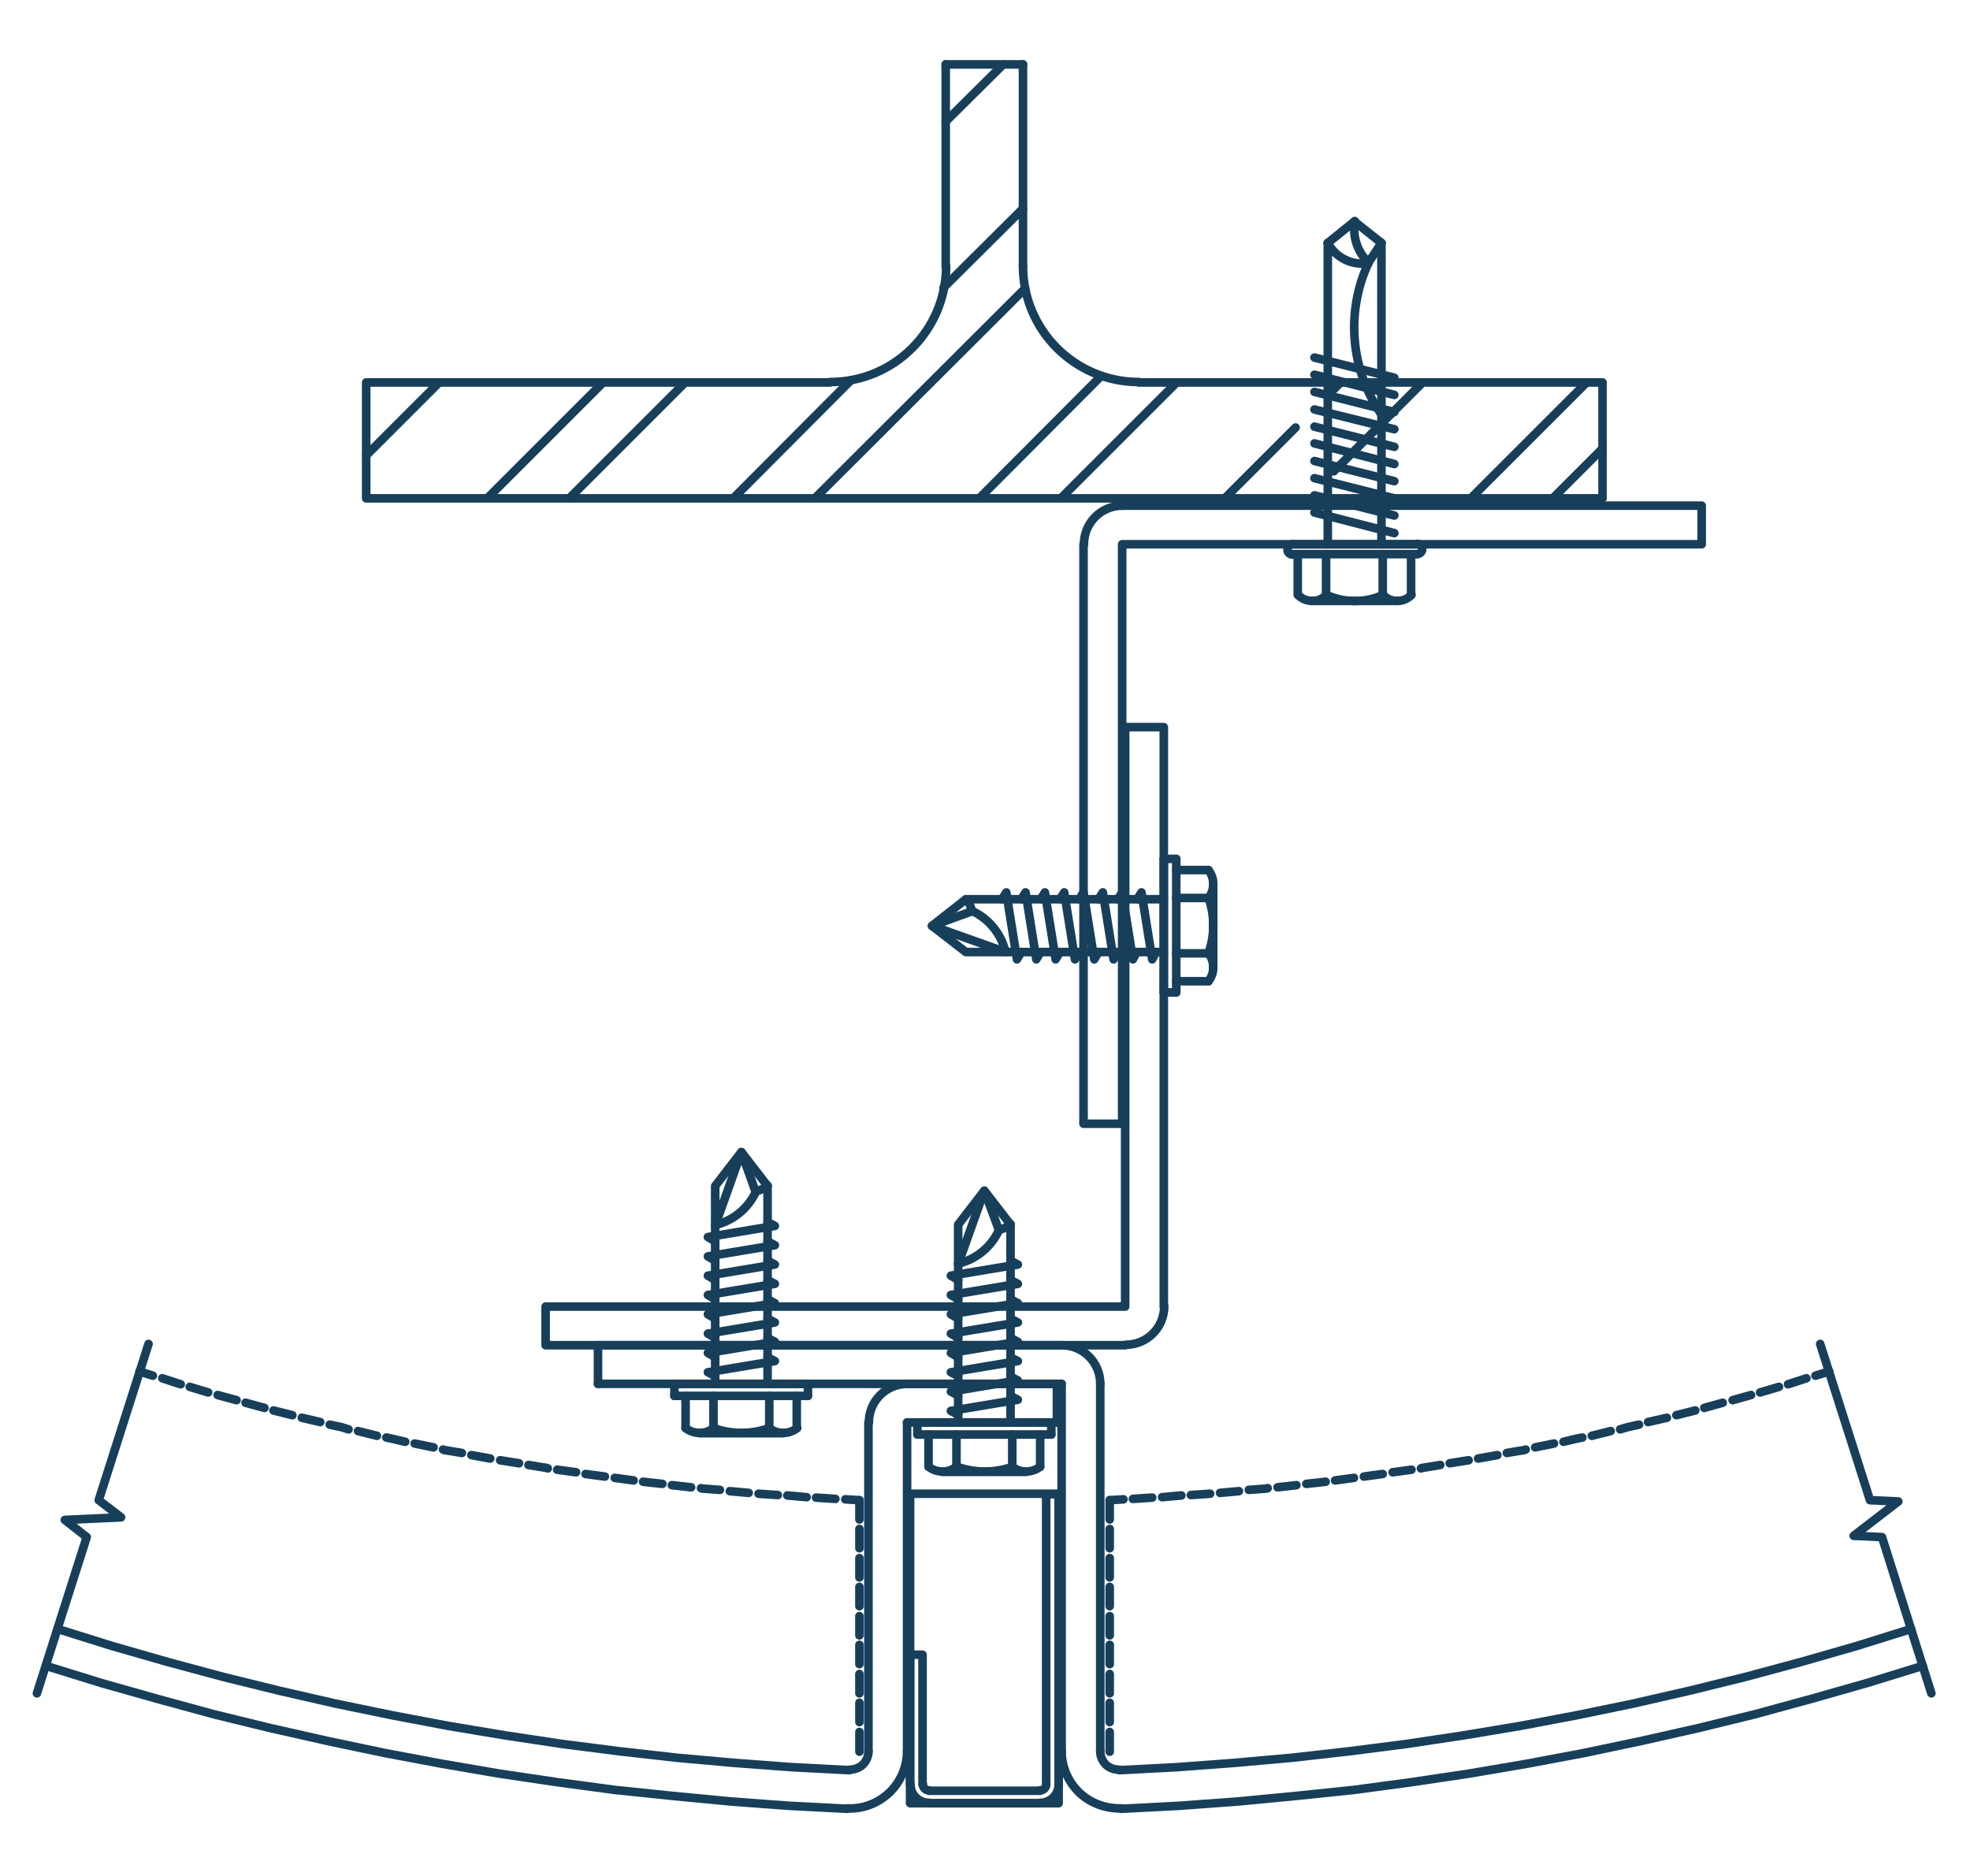 <svg viewBox="0 0 458.9 437.1" version="1.1" xmlns:xlink="http://www.w3.org/1999/xlink" xmlns="http://www.w3.org/2000/svg">
  <defs>
    <style>
      .cls-1 {
        fill: none;
        stroke: #183f5a;
        stroke-linecap: round;
        stroke-linejoin: round;
        stroke-width: 2px;
      }

      .cls-2 {
        clip-path: url(#clippath);
      }
    </style>
    <clipPath id="clippath">
      <rect height="72.1" width="34.6" y="348" x="212" class="cls-1"></rect>
    </clipPath>
  </defs>
  
  <g>
    <g id="Layer_1">
      <polyline points="10.7 388.1 23.6 392.1 36.7 395.8 49.9 399.4 63 402.6 76.3 405.6 89.6 408.4 102.9 410.9 116.3 413.2 129.8 415.2 143.2 417 156.7 418.4 170.3 419.7 183.8 420.7 197.4 421.4" class="cls-1"></polyline>
      <line y2="320.5" x2="35.6" y1="319.5" x1="32.5" class="cls-1"></line>
      <line y2="322.5" x2="42.1" y1="321.1" x1="37.8" class="cls-1"></line>
      <line y2="324.4" x2="48.5" y1="323.1" x1="44.2" class="cls-1"></line>
      <line y2="326.2" x2="55.1" y1="325" x1="50.7" class="cls-1"></line>
      <line y2="328" x2="61.6" y1="326.8" x1="57.2" class="cls-1"></line>
      <polyline points="63.7 328.6 67.7 329.6 68.1 329.7" class="cls-1"></polyline>
      <line y2="331.3" x2="74.6" y1="330.3" x1="70.3" class="cls-1"></line>
      <polyline points="76.8 331.9 79.6 332.5 81.2 333" class="cls-1"></polyline>
      <line y2="334.5" x2="87.8" y1="333.4" x1="83.4" class="cls-1"></line>
      <polyline points="90 334.9 91.4 335.2 94.4 335.9" class="cls-1"></polyline>
      <line y2="337.2" x2="101" y1="336.3" x1="96.6" class="cls-1"></line>
      <polyline points="103.2 337.7 103.4 337.8 107.6 338.5" class="cls-1"></polyline>
      <line y2="339.8" x2="114.2" y1="339" x1="109.8" class="cls-1"></line>
      <line y2="340.9" x2="120.9" y1="340.2" x1="116.5" class="cls-1"></line>
      <polyline points="123.1 341.3 127.4 342 127.6 342.1" class="cls-1"></polyline>
      <line y2="343" x2="134.2" y1="342.4" x1="129.8" class="cls-1"></line>
      <polyline points="136.4 343.4 139.4 343.8 140.9 344" class="cls-1"></polyline>
      <line y2="344.9" x2="147.6" y1="344.3" x1="143.2" class="cls-1"></line>
      <polyline points="149.8 345.2 151.5 345.4 154.3 345.7" class="cls-1"></polyline>
      <line y2="346.5" x2="161" y1="346" x1="156.5" class="cls-1"></line>
      <polyline points="163.3 346.7 163.6 346.8 167.7 347.1" class="cls-1"></polyline>
      <line y2="347.8" x2="174.4" y1="347.4" x1="170" class="cls-1"></line>
      <line y2="348.3" x2="181.2" y1="348" x1="176.7" class="cls-1"></line>
      <line y2="348.8" x2="187.9" y1="348.4" x1="183.4" class="cls-1"></line>
      <line y2="349.2" x2="194.6" y1="348.9" x1="190.1" class="cls-1"></line>
      <line y2="349.5" x2="200.2" y1="349.3" x1="196.9" class="cls-1"></line>
      <path d="M197.4,421.3c3.6.2,7.2-1.2,9.8-3.7,2.6-2.5,4.1-6,4.1-9.6" class="cls-1"></path>
      <polyline points="261.2 421.4 274.7 420.7 288.3 419.7 301.9 418.4 315.4 417 328.8 415.2 342.2 413.2 355.7 410.9 369 408.4 382.3 405.6 395.6 402.6 408.7 399.4 421.9 395.8 434.9 392.1 447.9 388.1" class="cls-1"></polyline>
      <line y2="349.3" x2="261.7" y1="349.5" x1="258.5" class="cls-1"></line>
      <line y2="348.9" x2="268.4" y1="349.2" x1="263.9" class="cls-1"></line>
      <line y2="348.4" x2="275.2" y1="348.8" x1="270.7" class="cls-1"></line>
      <line y2="348" x2="281.9" y1="348.3" x1="277.4" class="cls-1"></line>
      <line y2="347.4" x2="288.6" y1="347.8" x1="284.2" class="cls-1"></line>
      <polyline points="290.9 347.1 295 346.8 295.3 346.7" class="cls-1"></polyline>
      <line y2="346" x2="302" y1="346.5" x1="297.6" class="cls-1"></line>
      <polyline points="304.3 345.7 307.1 345.4 308.8 345.2" class="cls-1"></polyline>
      <line y2="344.3" x2="315.4" y1="344.9" x1="311" class="cls-1"></line>
      <polyline points="317.7 344 319.1 343.8 322.1 343.4" class="cls-1"></polyline>
      <line y2="342.4" x2="328.8" y1="343" x1="324.4" class="cls-1"></line>
      <polyline points="331 342.1 331.2 342 335.5 341.3" class="cls-1"></polyline>
      <line y2="340.2" x2="342.1" y1="340.9" x1="337.7" class="cls-1"></line>
      <line y2="339" x2="348.8" y1="339.8" x1="344.3" class="cls-1"></line>
      <polyline points="351 338.5 355.2 337.8 355.4 337.7" class="cls-1"></polyline>
      <line y2="336.3" x2="362" y1="337.2" x1="357.6" class="cls-1"></line>
      <polyline points="364.2 335.9 367.1 335.2 368.6 334.9" class="cls-1"></polyline>
      <line y2="333.4" x2="375.2" y1="334.5" x1="370.8" class="cls-1"></line>
      <polyline points="377.4 333 379.1 332.5 381.8 331.9" class="cls-1"></polyline>
      <line y2="330.3" x2="388.3" y1="331.3" x1="383.9" class="cls-1"></line>
      <polyline points="390.5 329.7 390.9 329.6 394.9 328.6" class="cls-1"></polyline>
      <line y2="326.8" x2="401.3" y1="328" x1="397" class="cls-1"></line>
      <line y2="325" x2="407.9" y1="326.2" x1="403.6" class="cls-1"></line>
      <line y2="323.1" x2="414.4" y1="324.4" x1="410" class="cls-1"></line>
      <line y2="321.1" x2="420.8" y1="322.5" x1="416.5" class="cls-1"></line>
      <line y2="319.5" x2="426.1" y1="320.5" x1="422.9" class="cls-1"></line>
      <path d="M247.3,408c0,3.6,1.5,7.1,4.1,9.6s6.2,3.8,9.8,3.7" class="cls-1"></path>
      <polyline points="13.4 379.5 26.2 383.5 39.1 387.2 52.1 390.7 65.1 393.9 78.2 396.9 91.3 399.6 104.5 402.1 117.7 404.3 131 406.3 144.3 408 157.6 409.5 171 410.7 184.4 411.7 197.8 412.4" class="cls-1"></polyline>
      <path d="M197.8,412.3c1.2,0,2.3-.4,3.2-1.2.8-.8,1.3-1.9,1.3-3.1" class="cls-1"></path>
      <polyline points="260.8 412.4 274.2 411.7 287.6 410.7 301 409.5 314.3 408 327.6 406.3 340.9 404.3 354.1 402.1 367.3 399.6 380.4 396.9 393.5 393.9 406.5 390.7 419.5 387.2 432.4 383.5 445.2 379.5" class="cls-1"></polyline>
      <path d="M256.3,408c0,1.2.5,2.3,1.3,3.1.8.8,2,1.2,3.2,1.2" class="cls-1"></path>
      <line y2="322.4" x2="247.3" y1="408.1" x1="247.3" class="cls-1"></line>
      <line y2="322.4" x2="256.3" y1="408.1" x1="256.3" class="cls-1"></line>
      <line y2="403.5" x2="258.5" y1="408.1" x1="258.5" class="cls-1"></line>
      <line y2="396.7" x2="258.5" y1="401.2" x1="258.5" class="cls-1"></line>
      <line y2="390" x2="258.5" y1="394.5" x1="258.5" class="cls-1"></line>
      <line y2="383.2" x2="258.5" y1="387.7" x1="258.5" class="cls-1"></line>
      <line y2="376.5" x2="258.5" y1="381" x1="258.5" class="cls-1"></line>
      <line y2="369.7" x2="258.5" y1="374.2" x1="258.5" class="cls-1"></line>
      <line y2="363" x2="258.5" y1="367.5" x1="258.5" class="cls-1"></line>
      <line y2="356.2" x2="258.5" y1="360.7" x1="258.5" class="cls-1"></line>
      <line y2="349.5" x2="258.5" y1="354" x1="258.5" class="cls-1"></line>
      <line y2="313.4" x2="139.3" y1="313.4" x1="247.3" class="cls-1"></line>
      <path d="M256.3,322.4c0-5-4-9-9-9" class="cls-1"></path>
      <line y2="322.4" x2="139.3" y1="322.4" x1="247.3" class="cls-1"></line>
      <line y2="331.4" x2="211.3" y1="408.1" x1="211.3" class="cls-1"></line>
      <line y2="331.4" x2="202.3" y1="408.1" x1="202.3" class="cls-1"></line>
      <line y2="403.5" x2="200.2" y1="408.1" x1="200.2" class="cls-1"></line>
      <line y2="396.7" x2="200.2" y1="401.2" x1="200.2" class="cls-1"></line>
      <line y2="390" x2="200.2" y1="394.5" x1="200.2" class="cls-1"></line>
      <line y2="383.2" x2="200.2" y1="387.7" x1="200.2" class="cls-1"></line>
      <line y2="376.5" x2="200.2" y1="381" x1="200.2" class="cls-1"></line>
      <line y2="369.7" x2="200.2" y1="374.2" x1="200.2" class="cls-1"></line>
      <line y2="363" x2="200.2" y1="367.5" x1="200.2" class="cls-1"></line>
      <line y2="356.2" x2="200.2" y1="360.7" x1="200.2" class="cls-1"></line>
      <line y2="349.5" x2="200.2" y1="354" x1="200.2" class="cls-1"></line>
      <path d="M211.4,322.4c-5,0-9,4-9,9" class="cls-1"></path>
      <line y2="331.4" x2="246.2" y1="331.4" x1="211.3" class="cls-1"></line>
      <line y2="322.4" x2="246.2" y1="322.4" x1="211.3" class="cls-1"></line>
      <line y2="313.4" x2="139.3" y1="322.4" x1="139.3" class="cls-1"></line>
      <line y2="331.4" x2="246.2" y1="322.4" x1="246.2" class="cls-1"></line>
      <polyline points="424 313.1 435.6 349.5 442.2 349.8 431.8 357.8 438.4 358.1 449.9 394.5" class="cls-1"></polyline>
      <polyline points="34.6 313.1 23 349.5 28.2 353.5 15.1 354.1 20.2 358.1 8.6 394.5" class="cls-1"></polyline>
      <g>
        <g class="cls-2">
          <image transform="translate(212 348) scale(.2)" height="401" width="193"></image>
        </g>
        <rect height="72.1" width="34.6" y="348" x="212" class="cls-1"></rect>
      </g>
      <path d="M242.3,420c2.4,0,4.3-1.9,4.3-4.3" class="cls-1"></path>
      <line y2="420.1" x2="216.4" y1="420.1" x1="242.3" class="cls-1"></line>
      <path d="M212.1,415.7c0,2.4,1.9,4.3,4.3,4.3" class="cls-1"></path>
      <polyline points="212 415.8 212 385.5 214.9 385.5 214.9 415.8" class="cls-1"></polyline>
      <path d="M215,415.7c0,.8.6,1.4,1.4,1.4" class="cls-1"></path>
      <line y2="417.2" x2="242.3" y1="417.2" x1="216.4" class="cls-1"></line>
      <path d="M242.3,417.1c.8,0,1.4-.6,1.4-1.4" class="cls-1"></path>
      <polyline points="243.7 415.8 243.7 348.1 246.6 348.1 246.6 415.8" class="cls-1"></polyline>
      <line y2="334.2" x2="213.7" y1="331.4" x1="213.7" class="cls-1"></line>
      <line y2="334.2" x2="222.8" y1="341.7" x1="222.8" class="cls-1"></line>
      <line y2="341.7" x2="216.3" y1="334.2" x1="216.3" class="cls-1"></line>
      <line y2="334.2" x2="235.8" y1="341.7" x1="235.8" class="cls-1"></line>
      <line y2="331.4" x2="244.9" y1="334.2" x1="244.9" class="cls-1"></line>
      <line y2="334.2" x2="242.3" y1="341.7" x1="242.3" class="cls-1"></line>
      <line y2="342.9" x2="219.5" y1="342.9" x1="239" class="cls-1"></line>
      <line y2="334.2" x2="244.9" y1="334.2" x1="213.7" class="cls-1"></line>
      <line y2="331.4" x2="213.7" y1="331.4" x1="244.9" class="cls-1"></line>
      <path d="M216.3,341.7c1.9,1.5,4.6,1.5,6.5,0" class="cls-1"></path>
      <path d="M222.9,341.7c4.2,1.5,8.8,1.5,13,0" class="cls-1"></path>
      <path d="M235.8,341.7c1.9,1.5,4.6,1.5,6.5,0" class="cls-1"></path>
      <line y2="285.3" x2="235.4" y1="331.4" x1="235.4" class="cls-1"></line>
      <polyline points="223.2 331.4 223.2 285.3 229.3 277.4 235.4 285.3" class="cls-1"></polyline>
      <polyline points="223.2 294.5 229.3 277.4 232.7 286.6" class="cls-1"></polyline>
      <path d="M232.7,286.5c1-.2,2-.6,2.7-1.3" class="cls-1"></path>
      <path d="M223.2,294.4c4.2-1,7.7-3.9,9.5-7.8" class="cls-1"></path>
      <polyline points="223.2 325.1 221.5 324.2 237.1 321.6 235.4 320.7" class="cls-1"></polyline>
      <polyline points="223.2 320.6 221.5 319.7 237.1 317.1 235.4 316.2" class="cls-1"></polyline>
      <polyline points="223.2 316.2 221.5 315.2 237.1 312.6 235.4 311.7" class="cls-1"></polyline>
      <polyline points="223.2 329.6 221.5 328.7 237.1 326.1 235.4 325.2" class="cls-1"></polyline>
      <polyline points="223.2 311.7 221.5 310.7 237.1 308.1 235.4 307.2" class="cls-1"></polyline>
      <polyline points="223.2 307.2 221.5 306.2 237.1 303.6 235.4 302.7" class="cls-1"></polyline>
      <polyline points="223.2 302.7 221.5 301.7 237.1 299.1 235.4 298.2" class="cls-1"></polyline>
      <polyline points="223.2 298.2 221.5 297.2 237.1 294.6 235.4 293.7" class="cls-1"></polyline>
      <line y2="325.2" x2="157.1" y1="322.4" x1="157.1" class="cls-1"></line>
      <line y2="325.2" x2="166.2" y1="332.7" x1="166.2" class="cls-1"></line>
      <line y2="332.7" x2="159.7" y1="325.2" x1="159.7" class="cls-1"></line>
      <line y2="325.2" x2="179.2" y1="332.7" x1="179.2" class="cls-1"></line>
      <line y2="322.4" x2="188.2" y1="325.2" x1="188.2" class="cls-1"></line>
      <line y2="325.2" x2="185.6" y1="332.7" x1="185.6" class="cls-1"></line>
      <line y2="333.9" x2="163" y1="333.9" x1="182.4" class="cls-1"></line>
      <line y2="325.2" x2="188.2" y1="325.2" x1="157.1" class="cls-1"></line>
      <line y2="322.4" x2="157.1" y1="322.4" x1="188.2" class="cls-1"></line>
      <path d="M159.7,332.7c1.9,1.5,4.6,1.5,6.5,0" class="cls-1"></path>
      <path d="M166.2,332.7c4.2,1.5,8.8,1.5,13,0" class="cls-1"></path>
      <path d="M179.2,332.7c1.9,1.5,4.6,1.5,6.5,0" class="cls-1"></path>
      <line y2="276.3" x2="178.8" y1="322.4" x1="178.8" class="cls-1"></line>
      <polyline points="166.6 322.4 166.6 276.3 172.7 268.4 178.8 276.3" class="cls-1"></polyline>
      <polyline points="166.6 285.5 172.7 268.4 176 277.6" class="cls-1"></polyline>
      <path d="M176.1,277.5c1-.2,2-.6,2.7-1.3" class="cls-1"></path>
      <path d="M166.6,285.4c4.2-1,7.7-3.9,9.5-7.8" class="cls-1"></path>
      <polyline points="166.6 316.2 164.9 315.2 180.5 312.6 178.8 311.7" class="cls-1"></polyline>
      <polyline points="166.6 311.7 164.9 310.7 180.5 308.1 178.8 307.2" class="cls-1"></polyline>
      <polyline points="166.6 307.2 164.9 306.2 180.5 303.6 178.8 302.7" class="cls-1"></polyline>
      <polyline points="166.6 320.6 164.9 319.7 180.5 317.1 178.8 316.2" class="cls-1"></polyline>
      <polyline points="166.6 302.7 164.9 301.7 180.5 299.1 178.8 298.2" class="cls-1"></polyline>
      <polyline points="166.6 298.2 164.9 297.2 180.5 294.6 178.8 293.7" class="cls-1"></polyline>
      <polyline points="166.6 293.7 164.9 292.7 180.5 290.1 178.8 289.2" class="cls-1"></polyline>
      <polyline points="166.6 289.2 164.9 288.2 180.5 285.6 178.8 284.7" class="cls-1"></polyline>
      <line y2="89.1" x2="140.5" y1="116.1" x1="113.5" class="cls-1"></line>
      <line y2="88.6" x2="198.2" y1="116.1" x1="170.8" class="cls-1"></line>
      <line y2="48.6" x2="238.3" y1="67" x1="219.8" class="cls-1"></line>
      <line y2="87.6" x2="256.5" y1="116.1" x1="228.1" class="cls-1"></line>
      <line y2="99.6" x2="301.8" y1="116.1" x1="285.3" class="cls-1"></line>
      <line y2="89.1" x2="312.3" y1="90.7" x1="310.7" class="cls-1"></line>
      <line y2="89.1" x2="369.6" y1="116.1" x1="342.6" class="cls-1"></line>
      <line y2="89.1" x2="102.3" y1="106.1" x1="85.3" class="cls-1"></line>
      <line y2="89.1" x2="159.6" y1="116.1" x1="132.6" class="cls-1"></line>
      <line y2="15" x2="233.7" y1="28.3" x1="220.3" class="cls-1"></line>
      <line y2="67.2" x2="238.8" y1="116.1" x1="189.8" class="cls-1"></line>
      <line y2="89.1" x2="274.1" y1="116.1" x1="247.1" class="cls-1"></line>
      <line y2="89.1" x2="331.4" y1="109.8" x1="310.7" class="cls-1"></line>
      <line y2="104.5" x2="373.3" y1="116.1" x1="361.7" class="cls-1"></line>
      <line y2="62.1" x2="238.3" y1="15" x1="238.3" class="cls-1"></line>
      <path d="M238.3,62c0,14.9,12.1,27,27,27" class="cls-1"></path>
      <polyline points="265.3 89.1 373.3 89.1 373.3 116.1 85.3 116.1 85.3 89.1 193.3 89.1" class="cls-1"></polyline>
      <path d="M193.4,89c14.9,0,27-12.1,27-27" class="cls-1"></path>
      <line y2="15" x2="220.3" y1="62.1" x1="220.3" class="cls-1"></line>
      <path d="M262.2,313.3c5,0,9-4,9-9" class="cls-1"></path>
      <polyline points="271.1 304.4 271.1 169.4 262.1 169.4 262.1 304.4 127.1 304.4 127.1 313.4 262.1 313.4" class="cls-1"></polyline>
      <path d="M261.5,117.8c-5,0-9,4-9,9" class="cls-1"></path>
      <polyline points="252.4 126.8 252.4 261.8 261.4 261.8 261.4 126.8 396.4 126.8 396.4 117.8 261.4 117.8" class="cls-1"></polyline>
      <line y2="15" x2="220.3" y1="15" x1="238.3" class="cls-1"></line>
      <line y2="56.6" x2="309.3" y1="126.8" x1="309.3" class="cls-1"></line>
      <line y2="126.8" x2="321.8" y1="56.6" x1="321.8" class="cls-1"></line>
      <line y2="119.4" x2="306.2" y1="124.2" x1="324.8" class="cls-1"></line>
      <line y2="115.4" x2="306.2" y1="120.1" x1="324.8" class="cls-1"></line>
      <path d="M322.2,138.6c.8.9,2,1.4,3.3,1.4s2.4-.5,3.3-1.4" class="cls-1"></path>
      <line y2="140" x2="325.4" y1="140" x1="305.6" class="cls-1"></line>
      <line y2="129.1" x2="301" y1="129.1" x1="330.1" class="cls-1"></line>
      <line y2="126.8" x2="301" y1="126.8" x1="330.1" class="cls-1"></line>
      <line y2="138.6" x2="328.7" y1="129.1" x1="328.7" class="cls-1"></line>
      <path d="M330.1,129.1c.6,0,1.2-.5,1.2-1.2s-.5-1.2-1.2-1.2" class="cls-1"></path>
      <path d="M302.4,138.6c.8.9,2,1.4,3.3,1.4s2.4-.5,3.3-1.4" class="cls-1"></path>
      <line y2="138.6" x2="302.3" y1="129.1" x1="302.3" class="cls-1"></line>
      <line y2="140" x2="308.9" y1="129.1" x1="308.9" class="cls-1"></line>
      <path d="M301.1,126.8c-.6,0-1.2.5-1.2,1.2s.5,1.2,1.2,1.2" class="cls-1"></path>
      <line y2="140" x2="322.1" y1="129.1" x1="322.1" class="cls-1"></line>
      <path d="M309,138.6c4.2,1.9,9,1.9,13.2,0" class="cls-1"></path>
      <line y2="111.4" x2="306.2" y1="116.1" x1="324.8" class="cls-1"></line>
      <line y2="107.4" x2="306.2" y1="112.1" x1="324.8" class="cls-1"></line>
      <line y2="103.3" x2="306.2" y1="108.1" x1="324.8" class="cls-1"></line>
      <line y2="99.4" x2="306.2" y1="104.1" x1="324.8" class="cls-1"></line>
      <line y2="95.4" x2="306.2" y1="100" x1="324.8" class="cls-1"></line>
      <polyline points="309.3 56.6 315.5 51.6 321.8 56.6" class="cls-1"></polyline>
      <path d="M318.8,61.2c-5.4,11.5-4.2,25.1,3.1,35.5" class="cls-1"></path>
      <line y2="61.3" x2="318.7" y1="56.6" x1="321.8" class="cls-1"></line>
      <path d="M309.3,56.6c1.8,3.4,5.6,5.3,9.4,4.7" class="cls-1"></path>
      <path d="M315.6,51.5c-.6,3.6.6,7.2,3.2,9.7" class="cls-1"></path>
      <line y2="83.3" x2="306.2" y1="88" x1="324.8" class="cls-1"></line>
      <line y2="87.3" x2="306.2" y1="92" x1="324.8" class="cls-1"></line>
      <line y2="91.3" x2="306.2" y1="96" x1="324.8" class="cls-1"></line>
      <line y2="231.2" x2="274" y1="231.2" x1="271.1" class="cls-1"></line>
      <line y2="222.1" x2="274" y1="222.1" x1="281.5" class="cls-1"></line>
      <line y2="228.6" x2="281.5" y1="228.6" x1="274" class="cls-1"></line>
      <line y2="209.2" x2="274" y1="209.2" x1="281.5" class="cls-1"></line>
      <line y2="200.1" x2="271.1" y1="200.1" x1="274" class="cls-1"></line>
      <line y2="202.7" x2="274" y1="202.7" x1="281.5" class="cls-1"></line>
      <line y2="225.4" x2="282.6" y1="205.9" x1="282.6" class="cls-1"></line>
      <line y2="200.1" x2="274" y1="231.2" x1="274" class="cls-1"></line>
      <line y2="231.2" x2="271.1" y1="200.1" x1="271.1" class="cls-1"></line>
      <path d="M281.5,228.6c1.5-1.9,1.5-4.6,0-6.5" class="cls-1"></path>
      <path d="M281.5,222.1c1.5-4.2,1.5-8.8,0-13" class="cls-1"></path>
      <path d="M281.5,209.2c1.5-1.9,1.5-4.6,0-6.5" class="cls-1"></path>
      <line y2="209.5" x2="225" y1="209.5" x1="271.1" class="cls-1"></line>
      <polyline points="271.1 221.8 225 221.8 217.1 215.7 225 209.5" class="cls-1"></polyline>
      <polyline points="234.2 221.8 217.1 215.7 226.4 212.3" class="cls-1"></polyline>
      <path d="M226.4,212.3c-.2-1-.6-2-1.3-2.7" class="cls-1"></path>
      <path d="M234.2,221.7c-1-4.2-3.9-7.7-7.8-9.5" class="cls-1"></path>
      <polyline points="269.3 221.8 268.4 223.5 265.9 207.9 264.9 209.5" class="cls-1"></polyline>
      <polyline points="264.8 221.8 263.9 223.5 261.4 207.9 260.4 209.5" class="cls-1"></polyline>
      <polyline points="260.3 221.8 259.4 223.5 256.9 207.9 255.9 209.5" class="cls-1"></polyline>
      <polyline points="255.9 221.8 254.9 223.5 252.4 207.9 251.4 209.5" class="cls-1"></polyline>
      <polyline points="251.4 221.8 250.4 223.5 247.9 207.9 246.9 209.5" class="cls-1"></polyline>
      <polyline points="246.9 221.8 245.9 223.5 243.4 207.9 242.4 209.5" class="cls-1"></polyline>
      <polyline points="242.4 221.8 241.4 223.5 238.9 207.9 237.9 209.5" class="cls-1"></polyline>
      <polyline points="237.9 221.8 236.9 223.5 234.4 207.9 233.4 209.5" class="cls-1"></polyline>
    </g>
  </g>
</svg>
